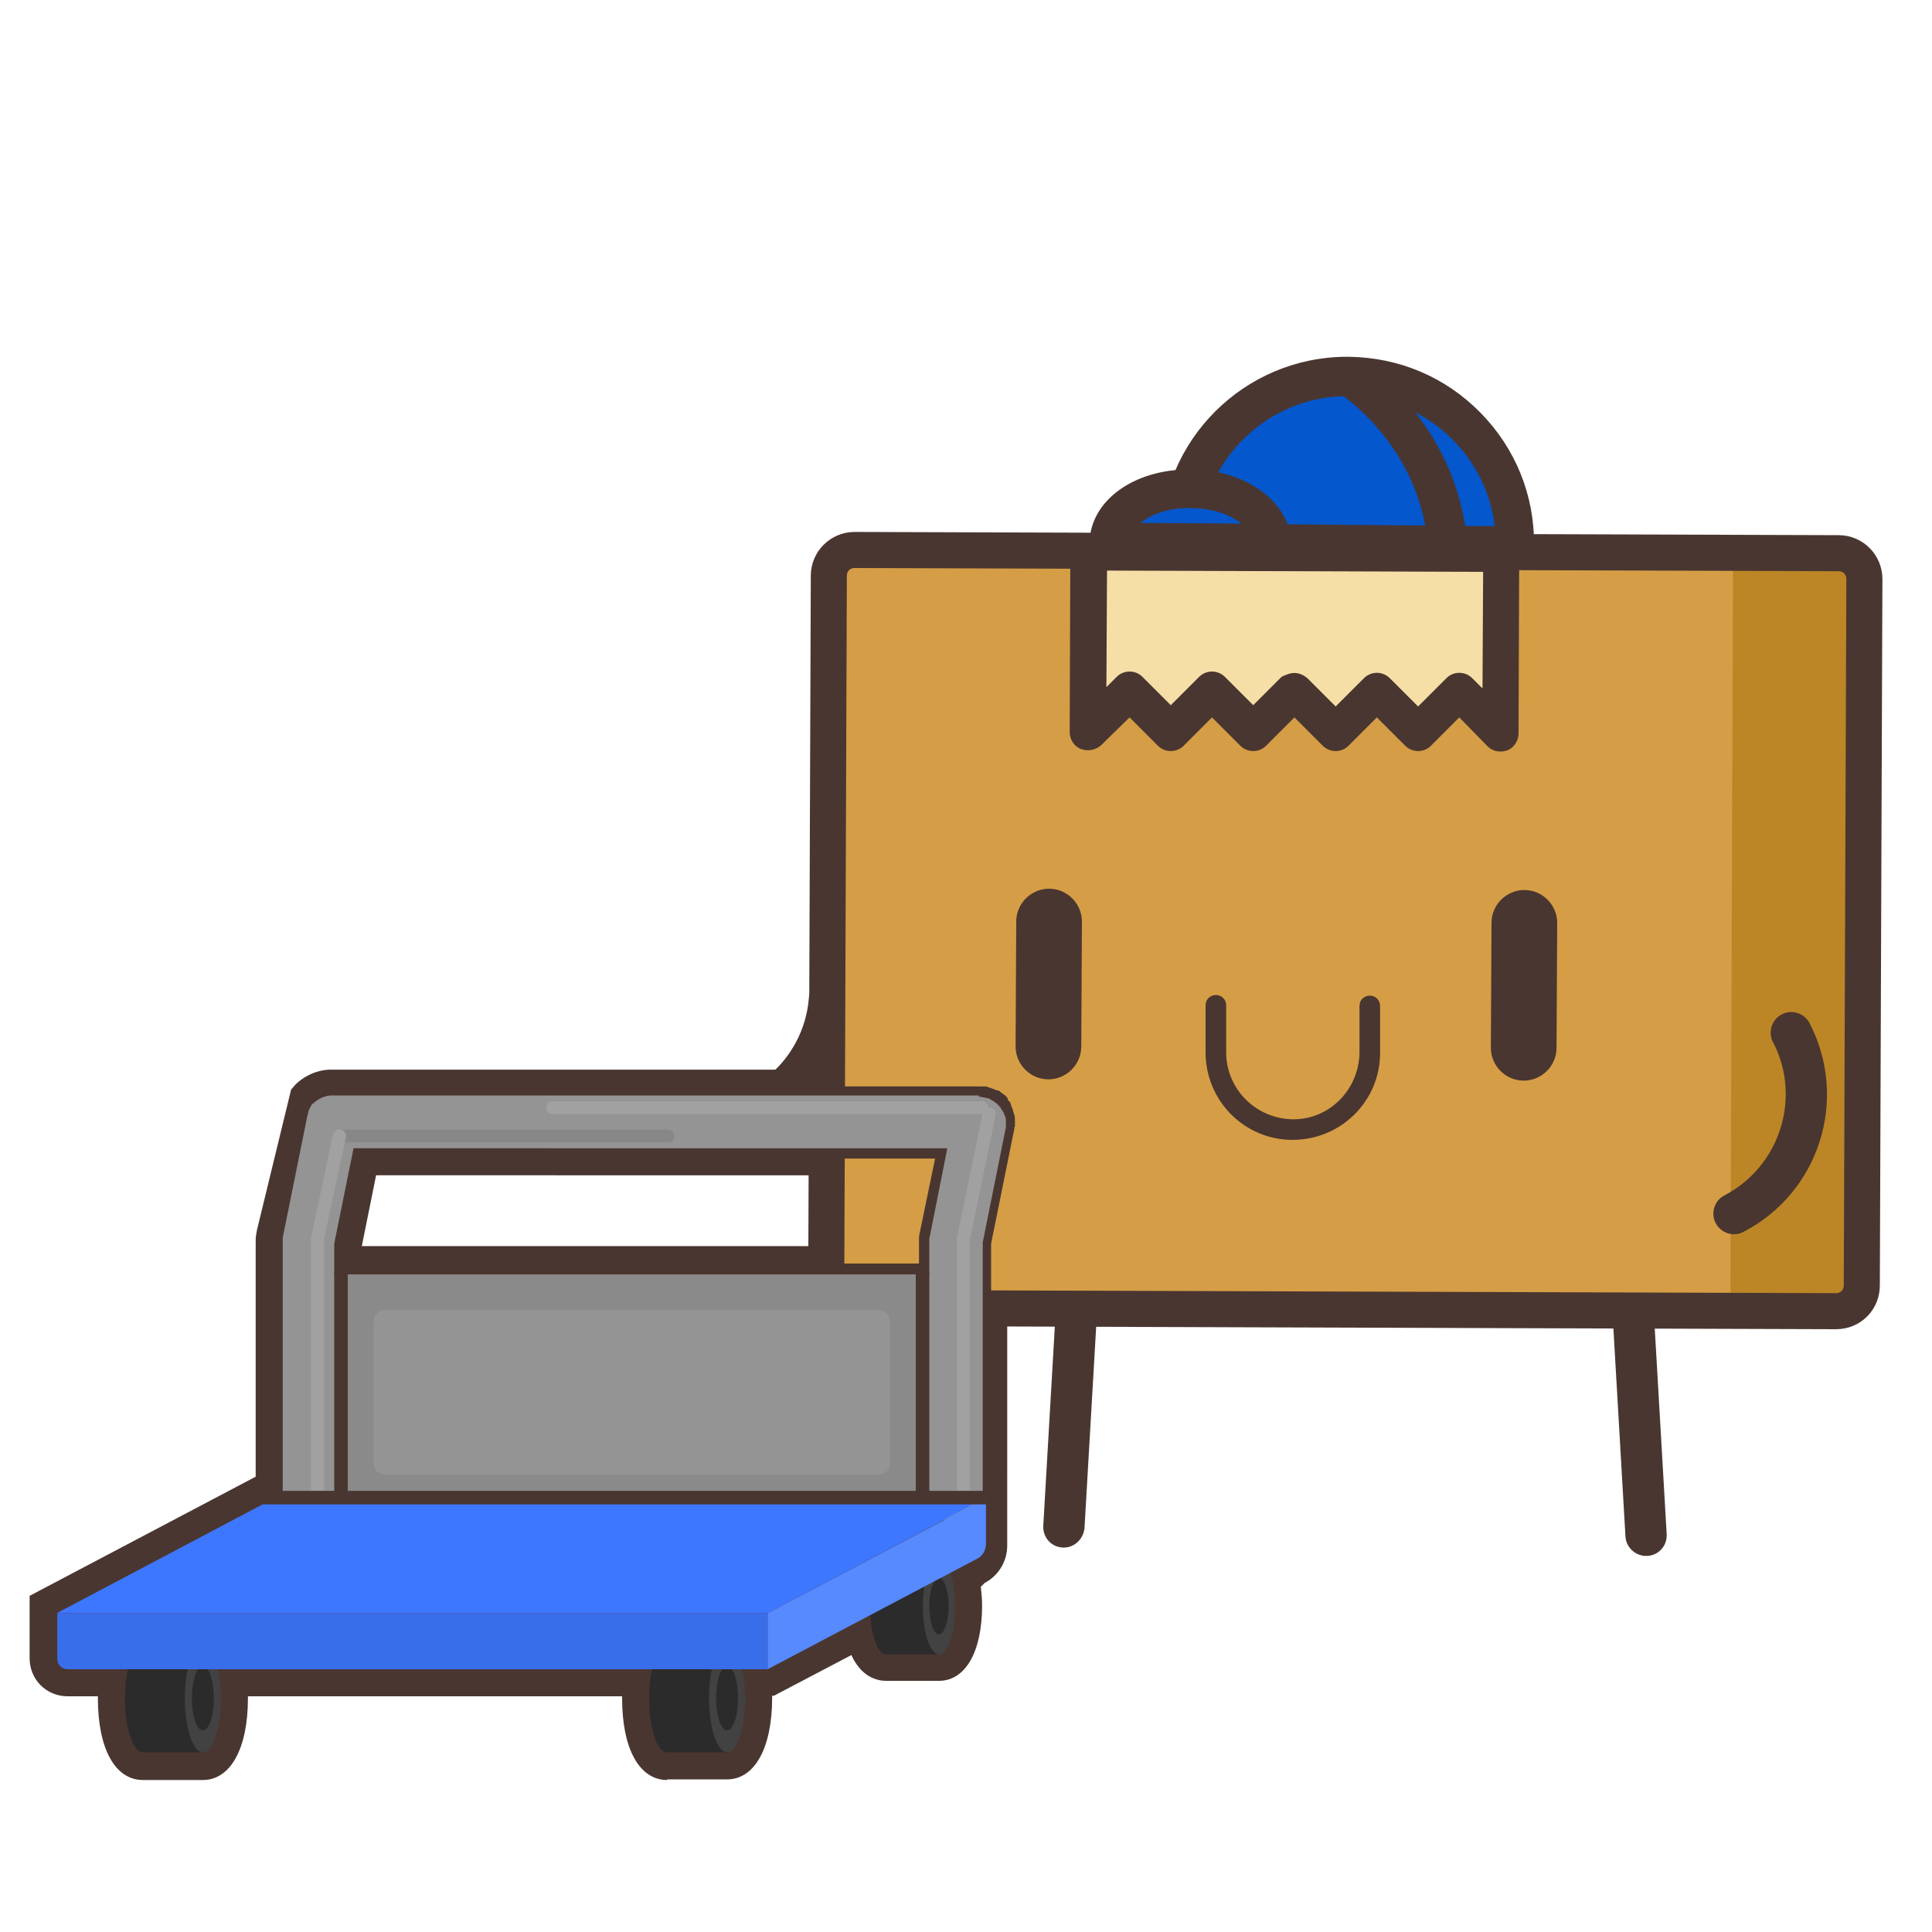<?xml version="1.0" encoding="utf-8"?>
<!-- Generator: Adobe Illustrator 25.0.1, SVG Export Plug-In . SVG Version: 6.00 Build 0)  -->
<svg version="1.1" id="Layer_1" xmlns="http://www.w3.org/2000/svg" xmlns:xlink="http://www.w3.org/1999/xlink" x="0px" y="0px"
	 viewBox="0 0 300 300" style="enable-background:new 0 0 300 300;" xml:space="preserve">
<g>
	<path style="fill:#4A3630;" d="M103.6,276.4c-4.3,0-7-4.8-7-12.7c0-0.1,0-0.2,0-0.3H38.5c0,0.1,0,0.2,0,0.3c0,7.8-2.7,12.7-7,12.7
		h-9.3c-4.3,0-7-4.8-7-12.7c0-0.1,0-0.2,0-0.3h-4.7c-3.3,0-5.9-2.6-5.9-5.9v-9.7l35.1-18.5v-36.7c0-0.5,0.1-1.1,0.2-1.6l5.3-21.8
		l0,0c0,0,0,0,0,0c0.2-0.2,0.4-0.5,0.7-0.8l0.2-0.2l0.1-0.1c1.4-1.2,3.1-1.9,4.8-2c0,0,0.3,0,0.3,0l100.7,0c0.4,0,0.8,0,1,0.1h0.6
		l0.5,0.2c0.4,0.1,0.8,0.2,1.1,0.4c0.3,0.1,0.5,0.2,0.7,0.4c0.2,0.1,0.5,0.3,0.7,0.4c0.3,0.2,0.5,0.4,0.7,0.6
		c0.2,0.1,0.3,0.3,0.5,0.4c0.2,0.2,0.4,0.4,0.5,0.6c0.2,0.2,0.3,0.4,0.5,0.6c0.1,0.2,0.3,0.4,0.4,0.7c0.1,0.2,0.3,0.5,0.4,0.7
		c0.2,0.4,0.3,0.7,0.3,1c0.1,0.2,0.1,0.4,0.1,0.5c0.1,0.6,0.2,1.1,0.2,1.7c0,0.3,0,0.6-0.1,0.9c0,0.2,0,0.4-0.1,0.6l-3.6,17.6v34.9
		l0,0.1V240c0,2.5-1.4,4.7-3.5,5.8l-0.6,0.6c0.1,0.9,0.2,1.9,0.2,2.9c0,7.2-2.6,11.7-6.7,11.7h-8.2c-1.3,0-3.8-0.5-5.4-4l-12,6.3
		h-0.3c0,0.1,0,0.2,0,0.3c0,7.8-2.7,12.7-7,12.7H103.6z M140.1,193.6v-1c0-0.5,0.1-1.1,0.2-1.6l1.7-8.5H58.4l-2.2,10.9v0.1H140.1z"
		/>
	<g>
		<g>
			<path style="fill:#4A3630;" d="M165,240.3c-1.8-0.1-3.1-1.6-3-3.4l2-34.5c0.1-1.8,1.6-3.1,3.4-3c1.8,0.1,3.1,1.6,3,3.4l-2,34.5
				C168.2,239.1,166.7,240.4,165,240.3z"/>
		</g>
		<g>
			<path style="fill:#4A3630;" d="M106,177.5c-1.8-0.1-3.1-1.7-2.9-3.5c0.1-1.8,1.7-3.1,3.5-2.9c9.7,0.8,18.2-6.4,19-16.1
				c0.1-1.8,1.7-3.1,3.5-2.9c1.8,0.1,3.1,1.7,2.9,3.5C130.8,168.7,119.2,178.6,106,177.5z"/>
		</g>
		<g>
			<path style="fill:#4A3630;" d="M255.8,241.6c-1.8,0.1-3.3-1.3-3.4-3l-2-34.5c-0.1-1.8,1.3-3.3,3-3.4s3.3,1.3,3.4,3l2,34.5
				C258.9,240,257.6,241.5,255.8,241.6z"/>
		</g>
		<g>
			<path style="fill:#D59E46;" d="M282.7,203.6l-147.9-0.5c-3.6,0-6.4-2.9-6.4-6.5l0.3-104.8c0-3.6,2.9-6.4,6.5-6.4L283,85.9
				c3.6,0,6.4,2.9,6.4,6.5l-0.3,104.8C289.1,200.7,286.2,203.6,282.7,203.6z"/>
			<polygon style="fill:#BC8626;" points="288.2,201.5 268.7,200.7 269.1,87.7 288.5,88.5 			"/>
			<path style="fill:#4A3630;" d="M285.1,206.4l-152.8-0.5c-3.8,0-6.8-3.1-6.8-6.8l0.4-109.7c0-3.8,3.1-6.8,6.8-6.8l152.8,0.5
				c3.8,0,6.8,3.1,6.8,6.8l-0.4,109.7C291.9,203.4,288.9,206.4,285.1,206.4z M132.7,88.2c-0.7,0-1.2,0.5-1.2,1.2l-0.4,109.7
				c0,0.7,0.5,1.2,1.2,1.2l152.8,0.5c0.7,0,1.2-0.5,1.2-1.2l0.4-109.7c0-0.7-0.5-1.2-1.2-1.2L132.7,88.2z"/>
		</g>
		<g>
			<g>
				<g>
					<path style="fill:#4A3630;" d="M162.8,167.6L162.8,167.6c-2.8,0-5.1-2.3-5.1-5.1l0.1-19.4c0-2.8,2.3-5.1,5.1-5.1h0
						c2.8,0,5.1,2.3,5.1,5.1l-0.1,19.4C167.9,165.3,165.6,167.6,162.8,167.6z"/>
				</g>
			</g>
		</g>
		<g>
			<g>
				<g>
					<path style="fill:#4A3630;" d="M236.6,167.8L236.6,167.8c-2.8,0-5.1-2.3-5.1-5.1l0.1-19.4c0-2.8,2.3-5.1,5.1-5.1h0
						c2.8,0,5.1,2.3,5.1,5.1l-0.1,19.4C241.7,165.5,239.4,167.8,236.6,167.8z"/>
				</g>
			</g>
		</g>
		<g>
			<polygon style="fill:#F6DFA7;" points="169,86 168.9,113.7 175.4,107.3 181.8,113.7 188.2,107.3 194.6,113.7 201,107.4 
				207.4,113.8 213.8,107.4 220.2,113.8 226.6,107.4 233,113.9 233.1,86.2 			"/>
			<path style="fill:#4A3630;" d="M168.9,116.5c-0.4,0-0.7-0.1-1.1-0.2c-1-0.4-1.7-1.5-1.7-2.6l0.1-27.7c0-1.6,1.3-2.8,2.8-2.8
				l64.1,0.2c1.6,0,2.8,1.3,2.8,2.8l-0.1,27.7c0,1.1-0.7,2.2-1.7,2.6c-1.1,0.4-2.3,0.2-3.1-0.6l-4.4-4.5l-4.4,4.4
				c-1.1,1.1-2.9,1.1-4,0l-4.4-4.4l-4.4,4.4c-1.1,1.1-2.9,1.1-4,0l-4.4-4.4l-4.4,4.4c-1.1,1.1-2.9,1.1-4,0l-4.4-4.4l-4.4,4.4
				c-1.1,1.1-2.9,1.1-4,0l-4.4-4.4l-4.5,4.4C170.4,116.2,169.7,116.5,168.9,116.5z M201,104.5c0.7,0,1.4,0.3,2,0.8l4.4,4.4l4.4-4.4
				c1.1-1.1,2.9-1.1,4,0l4.4,4.4l4.4-4.4c1.1-1.1,2.9-1.1,4,0l1.6,1.6l0.1-18.1l-58.4-0.2l-0.1,18.1l1.6-1.6c1.1-1.1,2.9-1.1,4,0
				l4.4,4.4l4.4-4.4c1.1-1.1,2.9-1.1,4,0l4.4,4.4l4.4-4.4C199.6,104.8,200.3,104.5,201,104.5z"/>
		</g>
		<g>
			<g>
				<path style="fill:#4A3630;" d="M200.7,177c-7.5,0-13.5-6.1-13.5-13.6l0-7.3c0-0.9,0.7-1.6,1.6-1.6c0.9,0,1.6,0.7,1.6,1.6l0,7.3
					c0,5.7,4.6,10.3,10.3,10.4s10.3-4.6,10.4-10.3l0-7.3c0-0.9,0.7-1.6,1.6-1.6c0.9,0,1.6,0.7,1.6,1.6l0,7.3
					C214.3,171,208.2,177,200.7,177z"/>
			</g>
		</g>
		<g>
			<path style="fill:#4A3630;" d="M281,158.9c-0.8-1.6-2.8-2.2-4.3-1.4c-1.6,0.8-2.2,2.8-1.4,4.3c4.5,8.6,1.1,19.3-7.5,23.8
				c-1.6,0.8-2.2,2.8-1.4,4.3c0.8,1.6,2.8,2.2,4.3,1.4C282.5,185.2,287.1,170.7,281,158.9z"/>
		</g>
		<g>
			<g>
				<path style="fill:#0457CC;" d="M183.2,84.3c0.1-14.4,11.9-25.9,26.2-25.8c14.4,0.1,25.9,11.9,25.8,26.2L183.2,84.3z"/>
				<path style="fill:#4A3630;" d="M238.3,87.7l-58.1-0.5l0-3c0.1-15.9,13-28.7,28.8-28.8c0.1,0,0.3,0,0.4,0
					c7.8,0.1,15,3.1,20.5,8.7c5.4,5.5,8.4,12.8,8.3,20.6L238.3,87.7z M186.5,81.3l45.6,0.4c-0.6-5-2.8-9.6-6.4-13.3
					c-4.3-4.4-10.1-6.8-16.2-6.9C197.8,61.4,188.1,70,186.5,81.3z"/>
			</g>
			<g>
				<path style="fill:#0457CC;" d="M172.3,84.1c0-4.7,5.7-8.4,12.7-8.3s12.6,3.9,12.6,8.5L172.3,84.1z"/>
				<path style="fill:#4A3630;" d="M200.5,87.4l-31.3-0.2l0-3c0.1-6.4,6.8-11.3,15.4-11.3c0.1,0,0.2,0,0.3,0c4,0,7.7,1.1,10.6,3.1
					c3.2,2.2,5,5.3,5,8.5L200.5,87.4z M177.1,81.2l15.7,0.1c-0.2-0.2-0.4-0.3-0.6-0.4c-1.9-1.3-4.5-2-7.2-2
					C181.6,78.8,178.8,79.8,177.1,81.2z"/>
			</g>
			<g>
				<path style="fill:#0457CC;" d="M209.5,58.5c0,0,13.6,8.4,15.3,25.8"/>
				<path style="fill:#4A3630;" d="M221.7,84.5C220.3,68.9,208,61.1,207.9,61l3.2-5.1c0.6,0.4,14.9,9.4,16.7,28.1L221.7,84.5z"/>
			</g>
		</g>
	</g>
	<g>
		<g>
			<g>
				<path style="fill:#949494;" d="M148.3,237.4c-1.9,0-3.6-1.1-4.3-2.7H52.3c-0.8,1.6-2.4,2.7-4.3,2.7c-2.6,0-4.8-2.1-4.8-4.8v-40
					c0-0.3,0-0.6,0.1-1l3.7-18.3c0.1-0.3,0.2-0.6,0.3-0.9l0,0l0-0.1c0.1-0.2,0.2-0.5,0.4-0.7c0-0.1,0.1-0.1,0.1-0.2
					c0.2-0.2,0.3-0.4,0.5-0.5l0,0l0.1-0.1c0.8-0.7,1.8-1.2,3-1.3c0.1,0,0.2,0,0.2,0l100.4,0c0.2,0,0.4,0,0.6,0.1c0.1,0,0.2,0,0.2,0
					h0.1l0.1,0c0.3,0.1,0.6,0.2,0.8,0.3c0.1,0,0.2,0.1,0.3,0.2l0.2,0.1c0.1,0.1,0.2,0.1,0.3,0.2c0.1,0.1,0.3,0.2,0.4,0.3l0.1,0.1
					c0.1,0.1,0.1,0.1,0.2,0.2c0.1,0.1,0.2,0.2,0.3,0.3l0.1,0.1c0.1,0.1,0.1,0.2,0.2,0.3c0.1,0.1,0.1,0.2,0.2,0.3l0.1,0.2
					c0.1,0.1,0.1,0.2,0.2,0.3c0.1,0.2,0.1,0.4,0.2,0.6c0,0.1,0.1,0.2,0.1,0.3c0.1,0.3,0.1,0.5,0.1,0.8l0,0v0.2c0,0.2,0,0.3,0,0.5
					l0,0.1c0,0.2,0,0.3,0,0.4l-3.6,17.9v39.5C153.1,235.2,150.9,237.4,148.3,237.4z M143.5,197.1v-4.4c0-0.3,0-0.6,0.1-0.9l2.5-12.6
					H55.6l-2.8,14v4H143.5z"/>
			</g>
			<g>
				<path style="fill:#4A3630;" d="M152,170.3c0.2,0,0.4,0,0.6,0.1c0.1,0,0.2,0,0.2,0c0,0,0,0,0,0c0.3,0.1,0.5,0.1,0.8,0.2
					c0.1,0,0.2,0.1,0.3,0.2c0.1,0.1,0.3,0.1,0.4,0.2c0.1,0.1,0.2,0.2,0.4,0.3c0.1,0.1,0.2,0.1,0.2,0.2c0.1,0.1,0.2,0.2,0.3,0.3
					c0.1,0.1,0.2,0.2,0.2,0.3c0.1,0.1,0.1,0.2,0.2,0.3c0.1,0.1,0.1,0.2,0.2,0.3c0.1,0.2,0.1,0.3,0.2,0.5c0,0.1,0,0.1,0.1,0.2
					c0.1,0.3,0.1,0.5,0.1,0.8c0,0,0,0,0,0c0,0.2,0,0.3,0,0.5c0,0.1,0,0.2,0,0.3l0,0c0,0,0,0,0,0l-3.6,17.9v39.6c0,2.2-1.8,4-4,4
					c-2.2,0-4-1.8-4-4v1.2H51.9v-1.2c0,2.2-1.8,4-4,4c-2.2,0-4-1.8-4-4v-40c0-0.3,0-0.5,0.1-0.8l3.7-18.3c0,0,0,0,0,0
					c0.1-0.3,0.1-0.5,0.2-0.8c0,0,0,0,0-0.1c0.1-0.2,0.2-0.4,0.3-0.6c0-0.1,0.1-0.1,0.1-0.2c0.1-0.2,0.2-0.3,0.4-0.4
					c0,0,0.1,0,0.1-0.1c0.7-0.6,1.5-1,2.5-1.1c0.1,0,0.1,0,0.2,0c0,0,0,0,0,0H152 M51.9,197.9h92.4v-5.2c0-0.3,0-0.5,0.1-0.8
					l2.7-13.6H54.9l-3,14.8V197.9 M152,168.7H51.6h-0.1l-0.1,0c-0.1,0-0.1,0-0.2,0c-1.2,0.1-2.5,0.6-3.4,1.5c-0.1,0-0.1,0.1-0.2,0.1
					c-0.2,0.2-0.4,0.4-0.5,0.6c-0.1,0.1-0.1,0.1-0.2,0.2c-0.2,0.2-0.3,0.5-0.4,0.8c0,0.1-0.1,0.1-0.1,0.2c-0.1,0.3-0.2,0.6-0.3,0.9
					l0,0l0,0.1l-3.7,18.3c-0.1,0.4-0.1,0.7-0.1,1.1v40c0,3.1,2.5,5.6,5.6,5.6c2,0,3.8-1.1,4.8-2.7h90.8c1,1.6,2.8,2.7,4.8,2.7
					c3.1,0,5.6-2.5,5.6-5.6v-39.4l3.6-17.8c0-0.2,0-0.3,0.1-0.4l0-0.1c0-0.1,0-0.3,0-0.6v-0.1l0,0c0-0.3,0-0.7-0.1-1
					c0-0.1-0.1-0.2-0.1-0.3c-0.1-0.2-0.1-0.5-0.2-0.7c-0.1-0.1-0.1-0.3-0.2-0.4l0-0.1l0-0.1c-0.1-0.1-0.1-0.3-0.2-0.4
					c-0.1-0.1-0.2-0.2-0.3-0.3l0-0.1l0-0.1c-0.1-0.1-0.2-0.3-0.3-0.4c-0.1-0.1-0.2-0.2-0.3-0.2l-0.1-0.1c-0.1-0.1-0.3-0.2-0.5-0.4
					c-0.1-0.1-0.3-0.2-0.4-0.2l-0.1,0l-0.1,0c-0.1-0.1-0.2-0.1-0.4-0.2c-0.3-0.1-0.6-0.2-0.9-0.3l-0.2-0.1l-0.2,0
					c-0.1,0-0.1,0-0.2,0l-0.1,0C152.5,168.7,152.3,168.7,152,168.7L152,168.7z M56.2,179.9h89l-2.4,11.6c-0.1,0.4-0.1,0.7-0.1,1.1
					v3.6H53.5v-3.1L56.2,179.9L56.2,179.9z"/>
			</g>
		</g>
		<g>
			<g>
				<path style="fill:#2B2B2B;" d="M103.6,255.3c-1.5,0-2.8,3.8-2.8,8.4c0,4.6,1.2,8.4,2.8,8.4h9.3v-16.8H103.6z"/>
			</g>
			<g>
				<ellipse style="fill:#424242;" cx="112.9" cy="263.7" rx="2.8" ry="8.4"/>
			</g>
			<g>
				<ellipse style="fill:#2B2B2B;" cx="112.9" cy="263.7" rx="1.7" ry="5"/>
			</g>
		</g>
		<g>
			<g>
				<path style="fill:#2B2B2B;" d="M137.6,241.9c-1.4,0-2.5,3.3-2.5,7.5c0,4.1,1.1,7.5,2.5,7.5h8.2v-14.9H137.6z"/>
			</g>
			<g>
				<ellipse style="fill:#424242;" cx="145.8" cy="249.4" rx="2.5" ry="7.5"/>
			</g>
			<g>
				<ellipse style="fill:#2B2B2B;" cx="145.8" cy="249.4" rx="1.5" ry="4.4"/>
			</g>
		</g>
		<g>
			<g>
				<path style="fill:#2B2B2B;" d="M22.2,255.3c-1.5,0-2.8,3.8-2.8,8.4c0,4.6,1.2,8.4,2.8,8.4h9.3v-16.8H22.2z"/>
			</g>
			<g>
				<ellipse style="fill:#424242;" cx="31.5" cy="263.7" rx="2.8" ry="8.4"/>
			</g>
			<g>
				<ellipse style="fill:#2B2B2B;" cx="31.5" cy="263.7" rx="1.7" ry="5"/>
			</g>
		</g>
		<g>
			<path style="fill:#3D77FF;" d="M8.8,250.5l33.3-17.6c0.4-0.2,0.8-0.3,1.2-0.3h108h1.7l-33.8,17.9H8.8z"/>
		</g>
		<g>
			<path style="fill:#396EEB;" d="M119.2,259.2H10.5c-0.9,0-1.6-0.7-1.6-1.6v-7.1h110.3V259.2z"/>
		</g>
		<g>
			<path style="fill:#5789FF;" d="M151.8,242l-32.6,17.2v-8.7l33.9-17.9v7.3C153,240.8,152.6,241.6,151.8,242z"/>
		</g>
		<g>
			<rect x="51.9" y="197.9" style="fill:#8A8A8A;" width="92.4" height="34.7"/>
		</g>
		<g>
			<path style="fill:#949494;" d="M136.4,229H59.8c-1,0-1.8-0.8-1.8-1.8v-22c0-1,0.8-1.8,1.8-1.8h76.6c1,0,1.8,0.8,1.8,1.8v22
				C138.2,228.2,137.4,229,136.4,229z"/>
		</g>
		<g>
			<g>
				<path style="fill:#A1A1A1;" d="M149.6,232c-0.6,0-1-0.5-1-1v-38.6c0-0.1,0-0.1,0-0.2l4-19.4c0.1-0.6,0.7-0.9,1.2-0.8
					c0.6,0.1,0.9,0.7,0.8,1.2l-4,19.3V231C150.7,231.5,150.2,232,149.6,232z"/>
			</g>
		</g>
		<g>
			<g>
				<path style="fill:#878787;" d="M103.7,177.4h-51c-0.6,0-1-0.5-1-1c0-0.6,0.5-1,1-1h51c0.6,0,1,0.5,1,1
					C104.8,176.9,104.3,177.4,103.7,177.4z"/>
			</g>
		</g>
		<g>
			<g>
				<path style="fill:#A1A1A1;" d="M49.3,232c-0.6,0-1-0.5-1-1v-38.6c0-0.1,0-0.1,0-0.2l3.4-16c0.1-0.6,0.7-0.9,1.2-0.8
					c0.6,0.1,0.9,0.7,0.8,1.2l-3.4,15.9V231C50.3,231.5,49.9,232,49.3,232z"/>
			</g>
		</g>
		<g>
			<g>
				<path style="fill:#A1A1A1;" d="M152.5,173H85.8c-0.6,0-1-0.5-1-1c0-0.6,0.5-1,1-1h66.7c0.6,0,1,0.5,1,1
					C153.5,172.5,153.1,173,152.5,173z"/>
			</g>
		</g>
		<g>
			<g>
				<rect x="142.2" y="197.6" style="fill:#4A3630;" width="2.1" height="35"/>
			</g>
		</g>
		<g>
			<g>
				<rect x="51.9" y="197.6" style="fill:#4A3630;" width="2.1" height="35"/>
			</g>
		</g>
		<g>
			<rect x="40.1" y="231.5" style="fill:#4A3630;" width="113" height="2.1"/>
		</g>
	</g>
</g>
</svg>
